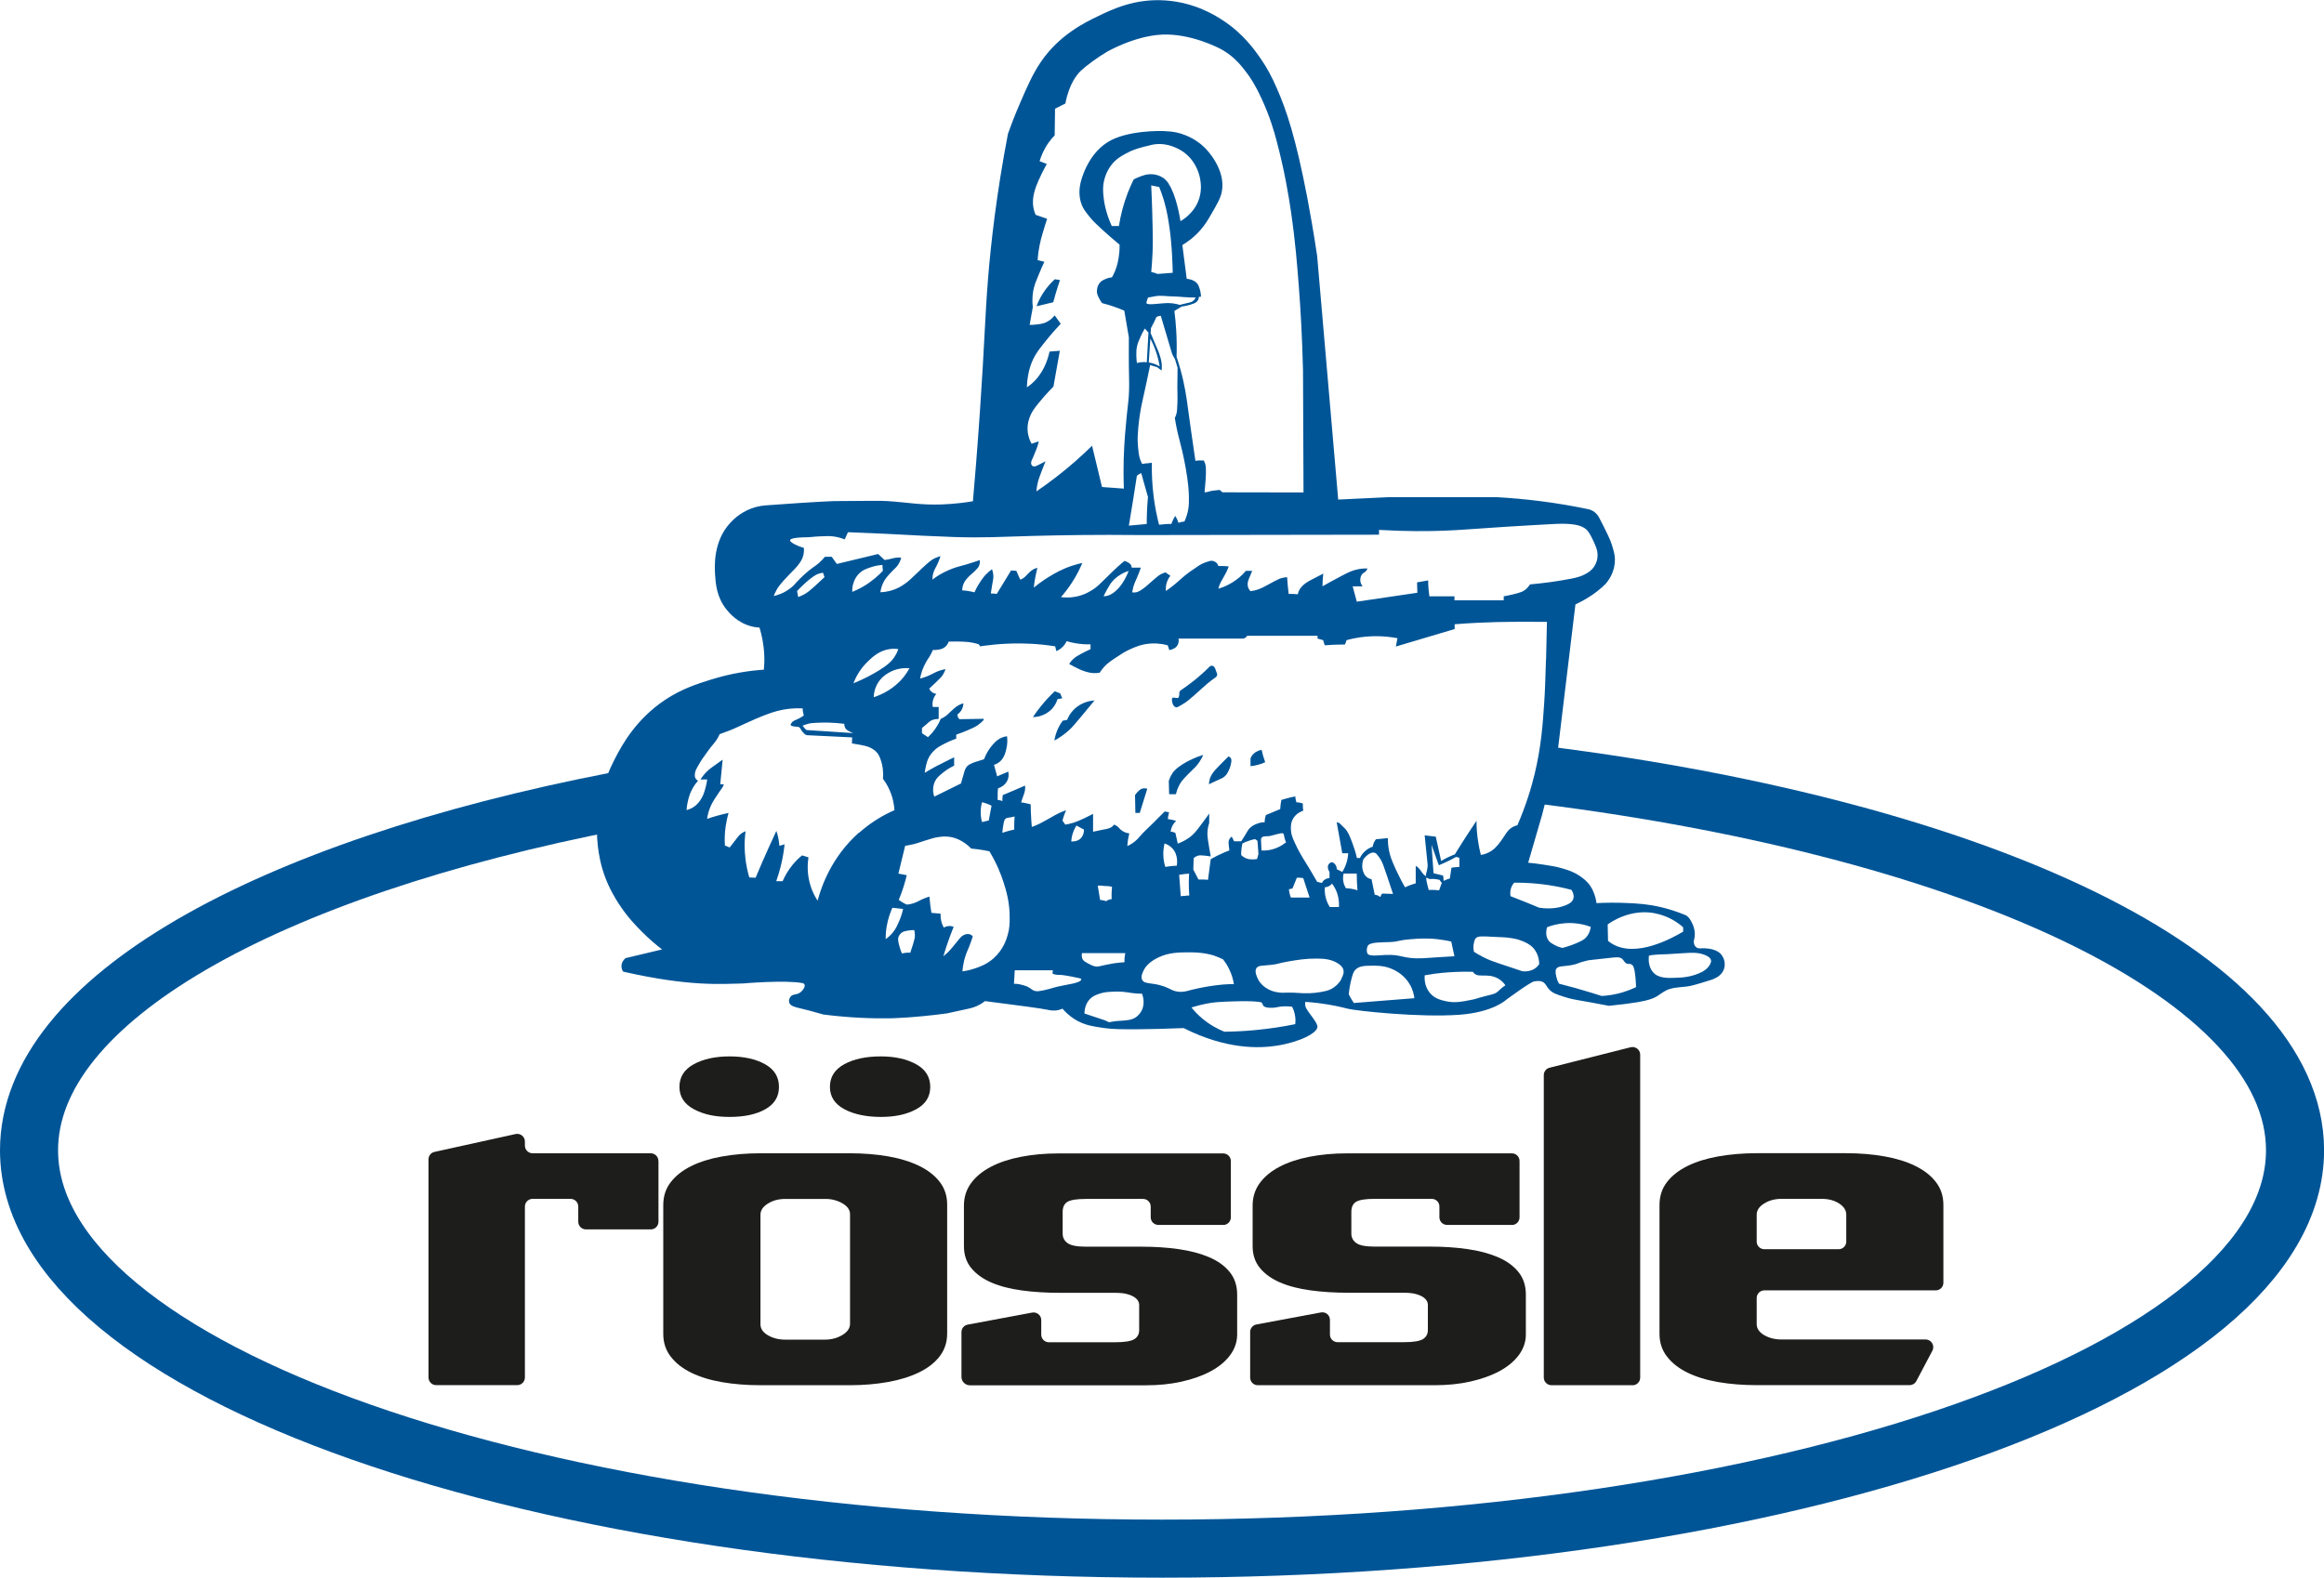 <?xml version="1.0" encoding="UTF-8"?><svg xmlns="http://www.w3.org/2000/svg" viewBox="0 0 320.15 217.41"><defs><style>.d{fill:#005597;}.d,.e{fill-rule:evenodd;}.e{fill:none;stroke:#005597;stroke-width:8px;}.f{fill:#1d1d1b;}</style></defs><g id="a"/><g id="b"><g id="c"><g><g><path class="f" d="M90.71,159.98v8.37c0,.58-.47,1.06-1.06,1.06h-8.93c-.58,0-1.06-.47-1.06-1.06v-2.09c0-.58-.47-1.06-1.06-1.06h-5.23c-.58,0-1.06,.47-1.06,1.06v23.55c0,.58-.47,1.06-1.06,1.06h-11.16c-.58,0-1.06-.47-1.06-1.06v-30.05c0-.5,.34-.93,.83-1.03l11.16-2.46c.66-.15,1.29,.36,1.29,1.03v.56c0,.58,.47,1.06,1.06,1.06h16.27c.58,0,1.06,.47,1.06,1.06Z"/><path class="f" d="M104.75,190.88c-1.89,0-3.64-.14-5.28-.42-1.63-.28-3.05-.72-4.24-1.3-1.2-.59-2.14-1.32-2.83-2.22-.69-.89-1.03-1.93-1.03-3.13v-17.75c0-1.22,.34-2.27,1.03-3.16,.69-.89,1.63-1.63,2.83-2.22,1.2-.59,2.61-1.03,4.24-1.32,1.63-.29,3.39-.44,5.28-.44h12.35c1.85,0,3.59,.14,5.22,.42,1.63,.28,3.06,.72,4.27,1.3,1.21,.59,2.17,1.32,2.86,2.22,.69,.89,1.03,1.93,1.03,3.13v17.75c0,1.22-.35,2.27-1.03,3.16-.69,.89-1.64,1.63-2.86,2.22-1.22,.59-2.64,1.03-4.27,1.32-1.63,.29-3.37,.44-5.22,.44h-12.35Zm-11.15-41.11c0-1.37,.66-2.41,1.99-3.13,1.32-.72,2.96-1.07,4.92-1.07s3.58,.36,4.87,1.07c1.29,.72,1.93,1.76,1.93,3.13s-.63,2.37-1.88,3.08c-1.25,.71-2.89,1.06-4.92,1.06s-3.6-.35-4.92-1.06c-1.32-.71-1.99-1.73-1.99-3.08Zm14.58,15.44c-.91,0-1.71,.21-2.39,.64-.69,.42-1.03,.94-1.03,1.55v15.08c0,.61,.34,1.11,1.03,1.52,.69,.4,1.49,.6,2.39,.6h5.44c.91,0,1.71-.21,2.42-.64,.71-.42,1.06-.94,1.06-1.55v-15.08c0-.61-.35-1.11-1.06-1.52-.71-.4-1.48-.6-2.31-.6h-5.55Zm6.15-15.44c0-1.37,.66-2.41,1.99-3.13,1.32-.72,3-1.07,5.03-1.07,1.92,0,3.54,.36,4.84,1.07,1.31,.72,1.96,1.76,1.96,3.13s-.64,2.37-1.93,3.08c-1.29,.71-2.91,1.06-4.87,1.06s-3.71-.35-5.03-1.06c-1.32-.71-1.99-1.73-1.99-3.08Z"/><path class="f" d="M168.51,168.79h-8.94c-.58,0-1.05-.47-1.05-1.05v-1.48c0-.58-.47-1.05-1.05-1.05h-7.87c-1.23,0-2.08,.13-2.53,.39-.45,.26-.68,.73-.68,1.4v3c0,.54,.23,.98,.68,1.3,.45,.33,1.3,.49,2.53,.49h7.67c1.81,0,3.52,.11,5.11,.34,1.6,.23,2.99,.6,4.19,1.11,1.2,.51,2.14,1.19,2.83,2.04,.69,.85,1.03,1.89,1.03,3.13v5.47c0,1.04-.33,2-.98,2.87-.65,.87-1.55,1.61-2.69,2.22-1.14,.61-2.48,1.08-4,1.42-1.52,.34-3.16,.5-4.9,.5h-24.25c-.64,0-1.16-.52-1.16-1.16v-6.17c0-.51,.36-.94,.86-1.03l8.88-1.66c.65-.12,1.25,.38,1.25,1.03v2.01c0,.58,.47,1.05,1.05,1.05h9.12c1.34,0,2.23-.15,2.67-.44,.44-.29,.65-.7,.65-1.22v-3.55c0-.15-.05-.32-.16-.51-.11-.18-.29-.36-.54-.52-.25-.16-.59-.3-1.01-.41-.42-.11-.95-.16-1.6-.16h-7.56c-1.92,0-3.69-.11-5.3-.33-1.61-.22-3.01-.58-4.19-1.09-1.18-.51-2.1-1.17-2.77-1.99-.67-.81-1.01-1.82-1.01-3.01v-5.6c0-1.17,.33-2.2,.98-3.09,.65-.89,1.56-1.64,2.72-2.25,1.16-.61,2.54-1.07,4.13-1.38,1.6-.31,3.32-.47,5.17-.47h22.72c.58,0,1.05,.47,1.05,1.05v7.76c0,.58-.47,1.05-1.05,1.05Z"/><path class="f" d="M208.29,168.79h-8.95c-.58,0-1.05-.47-1.05-1.05v-1.49c0-.58-.47-1.05-1.05-1.05h-7.87c-1.23,0-2.08,.13-2.53,.39-.45,.26-.68,.73-.68,1.4v3c0,.54,.23,.98,.68,1.3,.45,.33,1.3,.49,2.53,.49h7.67c1.81,0,3.52,.11,5.11,.34,1.6,.23,2.99,.6,4.19,1.11,1.2,.51,2.14,1.19,2.83,2.04,.69,.85,1.03,1.89,1.03,3.13v5.47c0,1.04-.33,2-.98,2.87-.65,.87-1.55,1.61-2.69,2.22-1.14,.61-2.48,1.08-4,1.42-1.52,.34-3.15,.5-4.9,.5h-24.36c-.58,0-1.05-.47-1.05-1.05v-6.29c0-.5,.36-.94,.86-1.03l8.89-1.66c.65-.12,1.24,.37,1.24,1.03v2.02c0,.58,.47,1.05,1.05,1.05h9.12c1.34,0,2.23-.15,2.67-.44,.44-.29,.65-.7,.65-1.22v-3.55c0-.15-.05-.32-.16-.51-.11-.18-.29-.36-.54-.52-.25-.16-.59-.3-1.01-.41-.42-.11-.95-.16-1.6-.16h-7.56c-1.92,0-3.69-.11-5.3-.33-1.61-.22-3.01-.58-4.19-1.09-1.18-.51-2.1-1.17-2.77-1.99-.67-.81-1.01-1.82-1.01-3.01v-5.6c0-1.17,.33-2.2,.98-3.09,.65-.89,1.56-1.64,2.72-2.25,1.16-.61,2.54-1.07,4.13-1.38,1.6-.31,3.32-.47,5.17-.47h22.72c.58,0,1.05,.47,1.05,1.05v7.77c0,.58-.47,1.05-1.05,1.05Z"/><path class="f" d="M224.89,190.88h-11.16c-.58,0-1.06-.47-1.06-1.06v-41.67c0-.48,.33-.91,.8-1.02l11.16-2.82c.67-.17,1.32,.34,1.32,1.02v44.5c0,.58-.47,1.06-1.06,1.06Z"/><path class="f" d="M243.05,177.81c-.58,0-1.05,.47-1.05,1.05v3.6c0,.61,.34,1.11,1.03,1.52,.69,.4,1.49,.6,2.39,.6h19.85c.79,0,1.3,.84,.93,1.55l-2.21,4.18c-.18,.35-.54,.56-.93,.56h-21.07c-1.89,0-3.65-.14-5.28-.42-1.63-.28-3.05-.72-4.24-1.3-1.2-.59-2.14-1.32-2.83-2.22-.69-.89-1.03-1.93-1.03-3.13v-17.75c0-1.22,.34-2.27,1.03-3.16,.69-.89,1.63-1.63,2.83-2.22,1.2-.59,2.61-1.03,4.24-1.32,1.63-.29,3.39-.44,5.28-.44h12.35c1.89,0,3.65,.15,5.28,.44,1.63,.29,3.05,.73,4.24,1.32,1.2,.59,2.14,1.32,2.83,2.22,.69,.89,1.03,1.94,1.03,3.16v10.71c0,.58-.47,1.05-1.05,1.05h-23.62Zm11.29-10.42c0-.61-.33-1.12-.98-1.55-.65-.42-1.45-.64-2.39-.64h-5.55c-.91,0-1.71,.21-2.39,.64-.69,.42-1.03,.94-1.03,1.55v3.7c0,.58,.47,1.05,1.05,1.05h10.24c.58,0,1.05-.47,1.05-1.05v-3.7Z"/></g><path class="e" d="M212.54,106.8c60.39,7.58,103.62,27.87,103.62,51.71,0,30.32-69.88,54.89-156.08,54.89S4,188.83,4,158.51c0-20.74,32.71-38.79,80.97-48.13"/><g><path class="d" d="M237.56,132.49c-.08-.46-.3-.76-.44-.95-.26-.35-1.06-.97-2.97-.86-.58,.04-.94-.62-.78-1.18,.03-.1,.05-.21,.07-.32,.1-.62-.03-1.11-.1-1.36-.11-.4-.26-.67-.38-.89-.19-.35-.34-.51-.44-.6-.11-.1-.21-.17-.28-.21-2.45-1.02-4.46-1.38-5.83-1.53-.74-.08-1.5-.12-1.94-.14-1.88-.1-3.44-.06-4.54,0-.02-.15-.05-.36-.11-.6-.07-.29-.25-1.01-.71-1.72-.47-.72-1.04-1.12-1.47-1.41-.86-.59-1.63-.83-2.46-1.07-.79-.23-1.38-.33-2.51-.5-.89-.14-1.63-.22-2.15-.27,.64-2.19,1.28-4.38,1.91-6.57,.69-2.71,1.38-5.43,2.08-8.14,.84-6.96,1.68-13.92,2.52-20.88,1.82-.86,2.99-1.76,3.68-2.38,.32-.28,.57-.54,.82-.89,.23-.32,.95-1.41,.94-2.91,0-.66-.16-1.15-.36-1.83-.2-.67-.42-1.15-.61-1.55-.29-.61-.69-1.43-1.22-2.43-.31-.58-.86-1.01-1.51-1.14-2.05-.43-4.26-.81-6.62-1.11-2.09-.26-4.08-.44-5.95-.54h-14.95c-2.3,.11-4.6,.22-6.9,.33-.97-11.19-1.93-22.38-2.9-33.57-.49-3.29-.98-6.03-1.36-8.04-1.6-8.34-2.9-12.13-4.2-15.08-.68-1.55-1.32-2.78-2.22-4.07-.85-1.23-2.39-3.41-5.14-5.23-1-.66-3.87-2.51-7.99-2.79-4.2-.29-7.3,1.21-9.36,2.21-1.7,.82-5.28,2.55-7.81,6.29-1.11,1.63-1.92,3.49-2.93,5.84-.71,1.64-1.23,3.03-1.58,4.02-1.6,8.32-2.35,15.14-2.74,19.88-.44,5.45-.47,8.82-1.13,18.47-.36,5.22-.71,9.49-.96,12.3-.95,.16-2.44,.37-4.29,.44-2.95,.1-4.48-.26-7.44-.46-.83-.06-3-.04-7.32,0,0,0-1.77,.02-9.37,.58-.4,.03-1.15,.09-2.06,.42-1.66,.61-2.67,1.69-2.98,2.03-2.37,2.59-2.12,6.12-2.06,7.13,.08,1.22,.21,3.06,1.55,4.75,.35,.44,1.51,1.87,3.5,2.36,.43,.11,.81,.14,1.07,.16,.3,.99,.58,2.25,.65,3.72,.04,.76,.01,1.46-.05,2.08-1.81,.12-4.37,.45-7.3,1.37-1.85,.58-3.99,1.25-6.31,2.79-4.05,2.7-5.97,6.3-6.83,7.96-.74,1.42-2.57,5.05-2.56,9.95,0,3.17,.78,5.5,.97,6.07,.69,1.99,1.57,3.38,2.02,4.08,1.19,1.85,2.39,3.07,3.24,3.92,1.04,1.04,2,1.84,2.75,2.41-1.68,.4-3.36,.8-5.04,1.2-.05,.04-.63,.52-.55,1.22,.04,.31,.14,.61,.28,.65,9.13,2.08,13.55,1.68,16.43,1.62,0,0,5.84-.51,8.23-.05,.05,0,.19,.06,.26,.18,.14,.26-.14,.75-.49,1.04-.57,.48-1.09,.21-1.44,.67-.16,.21-.25,.53-.17,.79,.15,.48,.85,.64,1.42,.77,.76,.18,1.86,.46,3.3,.88,3.69,.47,6.83,.56,9.23,.52,0,0,3.14-.05,7.8-.68q.09-.01,2.97-.65c.32-.07,.94-.21,1.64-.62,.26-.16,.47-.31,.61-.42,4.61,.59,7.85,1.02,8.65,1.2,.18,.04,.79,.2,1.52,.02,.23-.06,.4-.13,.5-.18,1.04,1.19,2.1,1.74,2.74,2,.79,.32,1.52,.44,2.45,.59,1.11,.18,1.98,.22,2.44,.23,3.11,.1,8.76-.13,9.07-.14,5.92,2.98,10.44,2.79,12.79,2.43,3.12-.48,5.69-1.75,5.64-2.65-.03-.58-1.2-1.85-1.54-2.5-.15-.29-.16-.51-.16-.64,0-.11,.02-.19,.03-.25,.42,.02,1.03,.07,1.77,.16,1.97,.24,3.41,.61,4.13,.79,1.06,.27,9.78,1.23,15.34,.82,4.69-.35,6.44-2.07,6.51-2.12,.2-.13,3.23-2.39,3.8-2.48,.63-.1,.9-.03,1.07,.04,.54,.23,.54,.64,1.05,1.15,.44,.44,.95,.61,1.98,.94,.9,.29,1.61,.41,1.86,.45,1.04,.18,2.41,.42,4.31,.79,6.68-.67,6.26-1.18,7.57-1.94,.2-.12,.35-.2,.53-.28,.07-.03,.38-.15,.93-.25,.13-.02,.24-.04,.62-.08,.9-.1,1.02-.09,1.35-.15,.24-.04,.49-.1,1-.24,.69-.18,.57-.18,1.91-.58,.21-.06,.43-.13,.71-.27,.2-.1,.43-.22,.67-.44,.13-.12,.4-.38,.56-.83,.04-.12,.17-.51,.08-1.02Zm-9.55-6.63c1.93,.37,3.24,1.37,3.86,1.92v.6c-1.5,.89-6.53,3.68-9.82,1.65-.18-.11-.36-.24-.53-.39-.02-.75-.04-1.5-.05-2.25,.51-.37,3.14-2.19,6.54-1.54Zm-15.04-34.94c-.09,2.96-.14,4.44-.25,6.03-.19,2.79-.4,5.93-1.31,9.7-.43,1.77-1.14,4.22-2.37,7.06-.2,.05-.48,.14-.78,.33-.53,.33-.73,.73-1.13,1.32-.5,.73-.96,1.4-1.63,1.86-.5,.35-1.04,.51-1.5,.59-.14-.55-.27-1.16-.37-1.81-.17-1.06-.23-2.04-.23-2.9-.4,.59-.79,1.19-1.19,1.8-.62,.95-1.22,1.9-1.79,2.83-.3,.11-.62,.24-.96,.41-.34,.16-.65,.33-.93,.5-.25-1.12-.49-2.24-.74-3.35l-1.53-.18,.41,4.05c0,.14,0,.29-.03,.45-.04,.3-.11,.53-.11,.53-.04,.13-.08,.24-.09,.43,0,.07,0,.12,0,.16-.07-.04-.17-.09-.27-.19-.11-.1-.18-.19-.24-.27-.26-.36-.38-.54-.52-.67-.08-.08-.2-.18-.38-.29v2.41c-.19,.05-.39,.12-.6,.19-.32,.11-.61,.23-.88,.36-.74-1.32-1.26-2.43-1.6-3.23-.27-.63-.46-1.14-.59-1.79-.15-.72-.17-1.33-.17-1.76-.55,.05-1.1,.11-1.64,.16-.09,.11-.21,.28-.31,.51-.08,.2-.12,.38-.13,.51-.23,.07-.56,.21-.89,.47-.5,.38-.76,.84-.88,1.09h-.41c-.2-.86-.44-1.56-.64-2.09-.39-1.04-.6-1.56-1.07-2.03,0,0-.01-.01-.72-.7l-.36-.11,.77,4.27h.82c-.02,.33-.07,.73-.2,1.19-.17,.59-.41,1.06-.62,1.39l-.76-.38c0-.11-.01-.33-.15-.55-.05-.09-.26-.42-.56-.4-.24,.02-.39,.25-.42,.3-.17,.28-.11,.69,.13,1.03v.83c-.2,.02-.35,.08-.45,.12-.12,.05-.34,.16-.5,.4-.05,.07-.08,.13-.09,.17-.22-.05-.44-.11-.66-.16-.79-1.38-1.44-2.44-1.9-3.17-.09-.14-.66-1.05-1.23-2.32-.3-.66-.46-1.1-.48-1.66-.02-.37-.05-.95,.29-1.55,.43-.75,1.16-1.02,1.4-1.1-.02-.13-.03-.27-.04-.42-.01-.2-.02-.39-.01-.56-.11-.05-.25-.1-.42-.13-.18-.03-.34-.04-.46-.04-.04-.11-.07-.23-.1-.36-.04-.17-.05-.33-.06-.46-.4,.08-.83,.17-1.28,.3-.22,.06-.43,.13-.64,.19-.04,.19-.07,.39-.1,.6-.03,.23-.05,.45-.06,.66-.66,.27-1.31,.55-1.97,.82-.05,.13-.09,.3-.13,.49-.03,.19-.04,.36-.04,.5-.26,0-.66,.04-1.12,.23-.22,.09-.6,.25-.95,.6-.22,.22-.26,.35-.69,1.06-.2,.32-.36,.58-.47,.74h-.98c-.11-.22-.22-.44-.33-.66-.26,.21-.35,.41-.39,.53-.07,.2-.05,.42,0,.84,.02,.23,.05,.42,.07,.54-.23,.08-.46,.18-.7,.28-.69,.29-1.31,.61-1.87,.93-.13,.95-.26,1.9-.38,2.85-.26-.03-.53-.05-.82-.05-.17,0-.33,0-.49,0-.24-.46-.47-.91-.71-1.37,.02-.53,.04-1.06,.05-1.59,.15-.12,.39-.28,.71-.35,.09-.02,.24-.04,.8,.02,.22,.02,.51,.06,.84,.11-.15-.8-.26-1.48-.34-1.99-.08-.52-.12-.76-.12-1.08,0-.65,.13-1.18,.25-1.53v-1.31c-.19,.27-.46,.66-.81,1.12-.53,.72-.85,1.15-1.11,1.44-.41,.47-1.13,1.11-2.41,1.59-.11-.49-.22-.99-.33-1.48-.09-.04-.21-.09-.35-.13-.12-.03-.22-.04-.31-.04,.04-.27,.11-.48,.17-.63,.09-.22,.19-.37,.22-.41,.13-.2,.27-.34,.38-.43-.16-.06-.35-.11-.55-.16-.22-.05-.42-.09-.6-.11,.01-.15,.03-.31,.07-.48,.03-.16,.06-.31,.1-.45l-.6-.11c-.69,.67-1.23,1.23-1.6,1.6-.61,.62-1.27,1.18-1.83,1.84-.15,.18-.44,.52-.92,.87-.31,.22-.6,.37-.8,.46,.02-.31,.05-.64,.11-1,.05-.27,.1-.52,.16-.75-.25-.03-.45-.09-.59-.15-.39-.16-.64-.4-.7-.46-.16-.16-.17-.22-.34-.35-.17-.13-.34-.21-.46-.25-.09,.11-.23,.27-.44,.39-.15,.09-.28,.13-.6,.21-.4,.09-.69,.14-.87,.17-.24,.04-.58,.11-.99,.21v-2.46c-.88,.47-1.55,.77-1.96,.94-.26,.11-.5,.2-.81,.3-.43,.13-.8,.2-1.06,.24l-.38-.55c.06-.26,.14-.53,.25-.83,.08-.22,.16-.41,.24-.6-.19,.07-.48,.17-.82,.32-.47,.21-.66,.34-1.61,.87-.88,.5-1.13,.62-1.32,.71-.4,.19-.74,.32-.97,.4-.06-.66-.1-1.35-.13-2.06-.01-.36-.03-.71-.03-1.06-.22-.06-.46-.12-.72-.17-.21-.04-.41-.08-.6-.1,.13-.37,.26-.74,.39-1.12,.05-.12,.1-.27,.13-.45,.06-.29,.05-.55,.03-.74-.56,.25-1.13,.5-1.71,.74-.45,.19-.91,.38-1.36,.57-.02,.13-.04,.27-.05,.42,0,.15-.01,.28,0,.4-.1-.04-.2-.07-.33-.1-.12-.03-.23-.05-.33-.06,0-.33,0-.67,.01-1.03,.01-.19,.02-.38,.04-.56,.16-.05,.41-.15,.66-.33,.13-.09,.41-.31,.6-.68,.29-.55,.2-1.1,.16-1.29-.32,.13-.65,.27-.98,.41-.19,.08-.37,.16-.55,.24-.15-.53-.29-1.06-.44-1.59,.15-.04,.36-.12,.59-.27,.8-.53,1.01-1.46,1.13-2.01,.08-.36,.17-.94,.08-1.66-.19,.03-.47,.08-.78,.22-.7,.31-1.1,.81-1.48,1.3-.27,.35-.63,.9-.91,1.65-.17,.05-.41,.13-.57,.18-.73,.22-.86,.27-1.07,.36-.31,.14-.49,.23-.68,.42-.23,.24-.31,.49-.41,.82-.18,.6-.33,1.13-.45,1.56-1.22,.6-2.45,1.2-3.67,1.81-.06-.15-.12-.36-.15-.62-.02-.14-.08-.79,.24-1.48,.23-.48,.54-.74,1.09-1.19,.35-.28,.86-.65,1.55-.98v-1.15c-.33,.16-.75,.37-1.23,.61-1.13,.56-1.45,.74-1.61,.83-.33,.18-.74,.41-1.21,.7,.03-.25,.08-.6,.18-1.01,.1-.39,.18-.73,.4-1.13,.07-.13,.36-.65,.94-1.14,.11-.09,.35-.29,1.04-.65,.42-.22,1.02-.51,1.78-.78v-.55c.61-.21,1.12-.41,1.51-.58,.96-.4,1.27-.59,1.48-.74,.36-.26,.62-.51,.79-.7v-.16l-3.34,.05c-.06-.06-.17-.18-.23-.36-.04-.12-.05-.23-.04-.3,.12-.08,.26-.2,.39-.36,.37-.45,.42-.95,.43-1.17-.18,.05-.46,.14-.77,.33-.34,.2-.58,.43-1.04,.86-.35,.33-.43,.43-.68,.61-.25,.17-.48,.28-.64,.35-.12,.3-.28,.63-.49,.97-.41,.68-.88,1.19-1.27,1.55l-.82-.55v-.71c.12-.1,.3-.25,.52-.44,.35-.3,.43-.38,.52-.45,.23-.18,.61-.36,1.26-.37v-1.64h-.82c-.03-.19-.07-.52,.03-.91,.11-.45,.34-.75,.47-.9-.11-.01-.35-.05-.59-.23-.24-.17-.35-.39-.39-.49,.21-.2,.54-.5,.94-.89,.58-.55,.79-.76,1-1.12,.16-.27,.25-.52,.3-.68-.19,.04-.48,.1-.81,.21-.48,.16-.79,.34-1.05,.47-.36,.19-.91,.43-1.64,.63,.05-.31,.14-.71,.3-1.16,.29-.78,.7-1.42,.73-1.47,.15-.22,.38-.55,.62-1.07,.05-.1,.08-.19,.11-.25,.17,.01,.41,.02,.7-.03,.28-.05,.61-.1,.93-.34,.33-.25,.49-.59,.55-.78,.84-.03,1.53-.01,2.04,.01,.56,.03,.92,.07,1.3,.15,.34,.07,.63,.15,.82,.22l.16,.27,.82-.11c.79-.1,1.73-.2,2.82-.25,1.49-.07,2.69-.03,3.41,.01,.97,.05,2.08,.16,3.3,.35,.05,.22,.11,.44,.16,.66,.17-.07,.37-.17,.58-.33,.47-.35,.72-.78,.84-1.04,.36,.11,.75,.21,1.19,.28,.79,.14,1.5,.17,2.1,.16v.66c-.55,.25-1,.48-1.33,.66-.54,.29-.72,.42-.87,.54-.36,.3-.6,.61-.75,.83,.17,.1,.41,.24,.71,.39,.53,.27,.9,.46,1.42,.63,.42,.13,.93,.29,1.6,.25,.2-.01,.37-.04,.49-.06,.1-.17,.26-.4,.48-.66,.36-.43,.77-.78,1.65-1.36,.9-.59,1.35-.89,2.02-1.19,.65-.29,1.46-.66,2.58-.78,.57-.06,1.5-.09,2.63,.22,.07,.22,.15,.44,.22,.66,.07-.01,.18-.03,.31-.08,.2-.07,.52-.18,.75-.48,.02-.03,.14-.2,.2-.45,.06-.25,.03-.47,0-.58h8.98c.07-.02,.18-.07,.28-.15,.1-.08,.17-.17,.21-.23h9.69v.38l.77,.22,.22,.71c.42-.03,.85-.06,1.29-.08,.52-.02,1.02-.03,1.5-.03l.22-.6c.32-.09,.65-.17,1-.24,2.26-.46,4.33-.34,6.01-.03-.07,.38-.15,.77-.22,1.15,2.7-.8,5.4-1.61,8.1-2.41v-.66c2.37-.19,4.32-.26,5.75-.3,1.54-.04,3.1-.04,4.26-.04,1.11,0,2.03,0,2.7,.01-.02,1.26-.06,3.07-.12,5.25Zm-15.49,29.39c0-.05-.14-2.07-.15-2.13,0-.04-.12-1.72-.12-1.75l1,2.8c.46-.19,.94-.4,1.44-.65,.33-.17,.65-.33,.94-.5,.15,.04,.3,.08,.45,.12v1.26c-.18,0-.37,.02-.57,.04-.19,.02-.36,.04-.52,.07l-.22,1.48c-.13,.04-.27,.08-.42,.14-.16,.06-.31,.12-.44,.19,0-.14-.01-.28-.03-.44-.01-.1-.02-.2-.04-.29-.44-.11-.88-.22-1.32-.32Zm1.15,1.34c-.04,.1-.08,.19-.12,.3-.1,.25-.18,.5-.26,.74-.17-.02-.35-.04-.54-.05-.32-.02-.62-.02-.89,0-.37-1.34-.39-1.68-.31-1.71,.04-.01,.09,.06,.24,.13,.21,.09,.39,.07,.48,.06,.2-.02,.53,0,1.08,.12,.04,.07,.09,.15,.15,.23,.06,.07,.11,.14,.16,.19Zm-6.73,1.53c-.49-.02-.99-.04-1.48-.05-.04,.04-.1,.1-.14,.18-.08,.14-.07,.23-.13,.26-.07,.03-.15-.06-.28-.14-.1-.06-.26-.12-.49-.14-.15-.71-.29-1.42-.44-2.14-.14-.02-.35-.08-.56-.22-.47-.32-.6-.83-.66-1.08-.16-.66,.02-1.22,.11-1.46,.5-.64,1.11-1.03,1.55-.88,.21,.07,.35,.26,.57,.56,.36,.49,.53,.94,.57,1.04,.22,.62,.74,2.08,1.38,4.07Zm-7.45,1.81h-1.26c-.11-.18-.22-.38-.32-.6-.36-.82-.4-1.59-.37-2.12,.12,0,.33-.04,.55-.15,.23-.11,.37-.26,.45-.36,.15,.2,.31,.44,.45,.72,.5,.99,.53,1.94,.5,2.51Zm-4.05-1.31h-2.57c-.07-.17-.13-.36-.18-.58-.05-.21-.08-.4-.09-.56l.49-.11,.6-1.48c.11,0,.24,0,.37,0,.19,0,.35,.03,.51,.05,.08,.26,.18,.56,.27,.82,.2,.62,.41,1.24,.61,1.86Zm-3.23-7.61c-.55,.43-1.5,1.03-2.76,1.12-.22,.02-.43,.01-.63,0l-.07-1.52c.01-.07,.04-.17,.11-.26,.19-.22,.5-.14,1-.19,.08,0,.03,0,.89-.22,.79-.2,.95-.23,1.07-.13,.11,.09,.07,.2,.18,.62,.07,.25,.14,.45,.2,.58Zm-3.81,1.61c-.06,.23-.12,.46-.19,.69-.12,.02-.29,.05-.5,.05-.24,0-.54,.02-.89-.1-.36-.12-.63-.33-.8-.5,0-.26,0-.56,.05-.88,.03-.26,.07-.49,.12-.71,.13-.07,.28-.14,.43-.2,.48-.2,.92-.33,1.32-.4,.11,.08,.22,.16,.33,.24,.04,.6,.09,1.2,.13,1.81Zm-9.53,5.73c-.14-.01-.25,0-.32,0-.16,.02-.19,.04-.35,.05-.12,0-.15,0-.26,0-.1,.01-.18,.03-.24,.05-.07-.99-.15-1.97-.22-2.96,.22-.04,.46-.08,.71-.11,.23-.03,.45-.04,.66-.05-.02,.38-.04,.78-.04,1.2,0,.64,.02,1.25,.06,1.81Zm-1.72-4.11c-.26,0-.54,.02-.83,.05-.27,.03-.52,.07-.75,.11-.12-.39-.25-.92-.27-1.57-.03-.68,.07-1.25,.16-1.66,.27,.08,.7,.26,1.07,.66,.88,.94,.65,2.24,.62,2.41Zm-8.92,2.9c-.02,.23-.04,.47-.05,.72-.01,.34-.02,.67,0,.98-.13,.01-.31,.04-.51,.13-.1,.05-.19,.1-.26,.15-.08-.03-.16-.05-.25-.08-.21-.05-.41-.08-.57-.09l-.33-1.97c.25-.02,.44,0,.57,.01,.12,.01,.22,.03,.41,.04,.14,.01,.23,.01,.3,.01,.16,0,.39,.03,.68,.1Zm-13.42-9.69c-.02,.22-.03,.45-.04,.68-.02,.39-.02,.77-.01,1.13-.26,.05-.54,.11-.83,.19-.29,.08-.56,.16-.81,.25,.03-.4,.09-.91,.2-1.44,.04-.17,.09-.4,.29-.54,.11-.08,.22-.08,.38-.11,.2-.03,.48-.07,.82-.16Zm-3.18-1.48l-.38,2.03c-.31,.07-.62,.15-.93,.22-.1-.35-.19-.84-.18-1.44,0-.53,.09-.97,.18-1.3,.17,.04,.36,.1,.55,.16,.29,.1,.54,.22,.77,.33Zm15.44-28.86c.1-.22,.25-.54,.46-.91,.32-.56,.49-.87,.81-1.22,.09-.1,.48-.53,1.14-.91,.4-.23,.76-.37,1.04-.46-.34,.9-.75,1.56-1.06,1.97-.15,.2-.53,.7-1.1,1.09-.25,.17-.46,.28-.71,.35-.23,.07-.44,.08-.58,.09Zm-6.74-38.71c-.56,.69-1.13,.95-1.43,1.05-.27,.09-.55,.14-.77,.17-.51,.08-.95,.09-1.25,.09,.15-.82,.29-1.64,.44-2.46-.14-1.18,0-2.08,.15-2.66,.12-.47,.28-.88,.61-1.68,.33-.81,.62-1.46,.83-1.9-.31-.07-.62-.15-.93-.22,.06-.86,.17-1.57,.28-2.09,.12-.61,.25-1.06,.45-1.75,.22-.77,.43-1.4,.58-1.86l-1.59-.55c-.27-.63-.34-1.18-.36-1.53-.04-.77,.12-1.36,.27-1.9,.07-.24,.18-.58,.51-1.33,.25-.57,.62-1.35,1.12-2.25l-.99-.38c.22-.72,.59-1.64,1.26-2.58,.27-.38,.55-.7,.82-.98l.05-3.67c.47-.24,.95-.47,1.42-.71,.55-2.86,1.7-4.1,2.15-4.53,.3-.29,.95-.82,1.63-1.31,.7-.51,1.31-.9,1.75-1.16,0-.05,3.93-2.32,7.78-2.5s7.7,1.73,8.43,2.17c1.63,.97,2.56,2.19,3.27,3.13,.41,.54,1.1,1.53,1.99,3.45,1.18,2.52,1.77,4.64,2.09,5.84,1.12,4.2,1.69,7.73,1.99,9.79,.61,4.17,.85,7.3,1.09,10.44,.23,2.97,.46,6.87,.57,11.48l.07,16.79c-3.72,0-7.45-.01-11.17-.02l-.38-.33c-.9,.08-1.26,.15-1.42,.21-.04,.01-.22,.08-.48,.11-.08,0-.14,.01-.18,.01,.05-.72,.1-1.3,.14-1.68,0,0,.07-.77,.04-1.63,0-.14-.02-.42-.14-.75-.05-.14-.11-.26-.15-.33-.22-.01-.46,0-.72,0-.15,.01-.29,.03-.43,.05-.45-3.05-.78-5.39-1.05-7.39-.17-1.24-.39-2.95-1.01-5.19-.2-.73-.4-1.33-.54-1.75,.04-1.14,.03-2.38-.05-3.7-.06-.92-.14-1.8-.25-2.62,.34-.2,.67-.41,1.01-.61,.4-.05,1.04-.17,1.64-.41,.2-.08,.41-.18,.56-.4,.13-.19,.16-.4,.17-.52l.29-.03c-.02-.52-.13-.92-.22-1.18-.1-.29-.16-.46-.32-.65-.29-.34-.67-.46-.86-.52-.23-.07-.43-.1-.57-.11-.2-1.55-.4-3.1-.6-4.65,.7-.42,1.63-1.08,2.51-2.09,.64-.74,1.03-1.4,1.45-2.13,.85-1.47,1.28-2.21,1.46-3.06,.66-3.12-2.14-5.96-2.34-6.14-1.44-1.42-3.1-1.91-3.82-2.08-.68-.16-1.27-.17-1.89-.21-.21-.01-4.95-.15-7.63,1.51-2.88,1.78-3.71,5.38-3.77,5.65-.09,.42-.36,1.68,.18,3.04,.23,.56,.5,.9,1.04,1.58,.44,.56,.86,.97,1.68,1.72,.62,.57,1.46,1.31,2.48,2.16,.01,.67-.04,1.23-.11,1.67-.07,.43-.17,1.11-.5,1.93-.15,.37-.31,.67-.43,.89-.25,.03-.63,.1-1.04,.3-.21,.1-.39,.19-.57,.38-.53,.54-.47,1.3-.47,1.36,.03,.32,.15,.55,.3,.86,.14,.29,.3,.51,.41,.66,.52,.13,1.07,.29,1.64,.49,.51,.18,.98,.36,1.42,.55,.21,1.23,.42,2.45,.63,3.68-.02,1.68,0,3.04,0,3.96,.02,1.72,.06,2.24,.03,3.31-.04,1.3-.14,1.74-.33,3.61-.12,1.23-.34,3.44-.41,5.87-.03,.96-.04,2.37,.02,4.09-1-.07-2.01-.15-3.01-.22-.46-1.9-.91-3.8-1.37-5.69-1.42,1.4-3.05,2.86-4.93,4.31-.93,.72-1.85,1.38-2.74,1.99,.05-.62,.16-1.12,.26-1.49,.06-.2,.13-.42,.46-1.29,.21-.55,.39-1.02,.54-1.38-.41,.23-.77,.41-1.06,.55-.29,.14-.5,.23-.69,.13-.15-.08-.2-.23-.21-.26-.09-.25,.04-.51,.11-.66,0,0,.24-.49,.65-1.57,.08-.2,.18-.52,.27-.93-.33,.11-.66,.22-.99,.33-.21-.37-.51-1.03-.55-1.89-.05-.96,.24-1.66,.4-2.03,.2-.48,.45-.85,1.02-1.57,.5-.62,1.21-1.45,2.14-2.39,.29-1.64,.58-3.29,.88-4.93-.47,.04-.95,.07-1.42,.11-.26,1.21-.88,3.07-2.49,4.45-.21,.18-.42,.34-.63,.48,.07-2.37,.78-3.85,1.3-4.66,.32-.51,.75-1.05,1.24-1.66,.84-1.05,1.59-1.88,2.12-2.44-.27-.38-.55-.77-.82-1.15Zm12.92,20.37c-.13,0-.27,.01-.42,.03-.16,.02-.32,.05-.45,.08-.05-.1-.13-.25-.2-.43-.16-.41-.23-.76-.27-1.03-.18-1.27-.15-2.21-.15-2.21,.07-1.84,.35-3.44,.43-3.87,.2-1.11,.29-1.33,.79-3.69,.21-1.01,.38-1.84,.5-2.4l.97,.29c.2,.15,.4,.31,.61,.46,.02-.15,.03-.37,.03-.63,0-.3-.05-.8-.34-1.65-.13-.38-.21-.55-.52-1.27-.17-.39-.4-.94-.68-1.61,.02-.23,.03-.45,.04-.68,.16-.29,.32-.6,.48-.93,.1-.2,.19-.41,.27-.6,.06-.03,.12-.07,.21-.1,.16-.06,.3-.07,.4-.07,.78,2.64,1.36,4.57,1.47,4.95,.02,.08,.09,.34,.26,.64,.07,.14,.15,.24,.2,.31l.38,1.25c-.04,2.05-.04,3.42-.01,4.17,.01,.31-.01,.74-.06,1.6,0,.11-.02,.34-.1,.63-.06,.23-.15,.41-.21,.52,.03,.17,.07,.44,.13,.76,.2,1.1,.41,1.89,.52,2.31,.2,.76,.54,2.1,.84,3.78,.19,1.05,.29,1.85,.36,2.52,.07,.75,.09,1.18,.09,1.47,0,.64,.02,1.16-.1,1.81-.07,.41-.22,.98-.52,1.63-.14,0-.3,.03-.47,.07-.13,.03-.24,.06-.35,.1-.04-.14-.1-.29-.17-.46-.09-.18-.18-.34-.26-.48-.1,.14-.2,.3-.29,.49-.11,.22-.19,.43-.25,.61-.24,0-.51,0-.78,.02-.33,.02-.63,.05-.92,.09-.28-1.09-.54-2.33-.72-3.68-.24-1.8-.3-3.44-.27-4.86l-.44,.05Zm-.27-22.07c-.03-.07,.02-.2,.1-.46,.04-.13,.09-.23,.12-.31,.07,0,.17-.02,.29-.04,.41-.07,.54-.11,.75-.14,.41-.07,.74-.05,1.2-.03,.23,.01,.19,.02,.51,.04,.45,.03,.7,.03,1.01,.04,.48,.01,.61,.04,1.17,.08,.38,.03,.94,.05,1.63,.06-.06,.12-.17,.31-.37,.47-.23,.18-.43,.21-1.13,.37-.18,.04-.42,.1-.7,.17-.27-.08-.58-.15-.92-.2,0,0-.22-.03-.44-.04-1.13-.06-3.08,.37-3.23,0Zm.52,4.88c.29,.55,.59,1.21,.84,1.99,.22,.68,.36,1.31,.46,1.86-.25-.15-.58-.31-.97-.42-.19-.06-.37-.09-.54-.12,.07-1.1,.15-2.21,.22-3.31Zm-.25-.83c-.08,1.37-.15,2.74-.23,4.11-.22-.03-.49-.04-.81,0-.21,.02-.39,.06-.55,.11-.03-.23-.07-.55-.08-.93,0-.36-.02-.74,.06-1.2,.09-.54,.26-.92,.53-1.52,.13-.3,.32-.68,.58-1.11,.16,.18,.33,.37,.49,.55Zm.52-16.58c-.03-.93-.07-2.19-.14-3.68,.37,.07,.73,.15,1.1,.22,.07,.18,.18,.46,.3,.79,.6,1.68,.83,3.01,.98,3.92,.51,3.02,.57,6.42,.58,7.11-.69,.05-1.39,.11-2.08,.16-.13-.06-.27-.11-.44-.16-.16-.05-.3-.08-.44-.11,.06-.59,.13-1.48,.18-2.57,.03-.72,.07-2.02-.04-5.68Zm2.27-3.92c-.32-.47-.62-.7-.77-.8-.86-.59-1.83-.51-2.03-.49-.37,.04-.67,.14-1.04,.27-.42,.15-.75,.31-.99,.44-.56,1.13-1.12,2.5-1.55,4.12-.21,.81-.37,1.58-.48,2.29h-.99c-.85-1.89-1.09-3.41-1.16-4.33-.06-.71-.03-1.17,.04-1.6,.24-1.43,.97-2.36,1.14-2.56,.63-.78,1.31-1.15,1.94-1.5,.94-.52,1.77-.74,2.53-.94,.85-.22,1.29-.34,1.86-.36,1.94-.07,3.41,1,3.61,1.15,1.81,1.36,2.18,3.32,2.25,3.86,.07,.46,.23,1.66-.34,2.98-.49,1.13-1.27,1.8-1.56,2.05-.32,.27-.62,.46-.84,.59-.08-.53-.59-3.62-1.64-5.16Zm-4.39,40.26c.08-.07,.17-.15,.29-.22,.11-.07,.22-.12,.31-.16,.13,.47,.3,1.06,.43,1.53,.16,.58,.33,1.18,.5,1.76-.06,.62-.1,1.27-.13,1.95-.03,.61-.04,1.2-.04,1.78-.82,.07-1.64,.15-2.46,.22,.21-1.25,.42-2.5,.62-3.77,.16-1.03,.32-2.06,.48-3.08Zm-49.62,15.69c.21-.37,.53-.84,1.74-2.09,.69-.71,1.04-1.02,1.46-1.64,.16-.24,.36-.56,.47-1,.11-.43,.1-.81,.07-1.05-.47-.07-2.22-.8-1.84-1.13,.31-.28,1.77-.31,2.1-.31,.72-.01,.91-.08,1.93-.13,.89-.04,1.34-.06,1.89,.01,.68,.09,1.21,.27,1.56,.41,.15-.33,.29-.66,.44-.99,2.45,.09,4.46,.18,5.86,.25,3.46,.18,5.31,.29,8.76,.41,4.11,.13,6.06-.02,11.15-.16,3.44-.09,8.42-.18,14.59-.11,19.94-.03,32.74-.05,32.77-.05h.03v-.66c3.76,.22,6.81,.19,8.91,.11,2.43-.09,3.81-.24,8.52-.54,2.88-.18,5.24-.31,6.77-.39,4.12-.19,4.51,.71,5.13,1.93,.18,.35,.39,.8,.59,1.33,.45,1.17,.09,2.54-.92,3.28l-.02,.02c-.89,.64-1.75,.83-2.46,.97-2.08,.41-4.08,.65-5.72,.8-.3,.47-.63,.73-.85,.87-.13,.09-.43,.26-1.64,.54-.47,.11-.86,.18-1.13,.23v.55h-6.79v-.55h-3.45c-.05-.36-.1-.75-.13-1.17-.03-.36-.04-.7-.04-1.02-.51,.09-1.02,.18-1.53,.27,.01,.48,.03,.95,.04,1.43l-8.34,1.23c-.19-.7-.38-1.41-.57-2.11h1.37c-.08-.1-.32-.42-.32-.87,0-.09,0-.6,.34-.9,.18-.16,.39-.2,.54-.46,.06-.09,.08-.18,.1-.24-.29,0-.7,0-1.18,.09-.86,.15-1.45,.45-2.25,.87-1.09,.57-2.01,1.08-2.76,1.5,0-.27,.01-.54,.03-.82,.02-.32,.05-.63,.08-.93-.57,.3-1.02,.54-1.33,.69-.67,.35-.83,.43-1.1,.63-.66,.49-.87,.92-.94,1.09-.08,.18-.12,.33-.14,.44-.17-.02-.35-.03-.54-.04-.25-.01-.5-.02-.72-.01-.05-.43-.1-.88-.14-1.34-.03-.33-.05-.65-.07-.96-.15,0-.38,.03-.64,.09-.27,.06-.52,.15-1.13,.47-.52,.27-.54,.31-1.08,.59-.48,.25-.72,.38-1.03,.49-.46,.17-.86,.24-1.16,.28-.08-.07-.19-.2-.27-.37-.19-.38-.12-.76-.08-.96,.03-.16,.06-.23,.31-.82,.12-.28,.21-.51,.27-.65h-.88c-.1,.12-.24,.29-.42,.47-.12,.12-.61,.61-1.39,1.1-.64,.4-1.17,.61-1.31,.67-.26,.1-.48,.17-.66,.22,.03-.12,.07-.29,.15-.5,.11-.29,.19-.42,.54-1.04,.35-.62,.44-.79,.52-.99,.1-.22,.17-.41,.21-.54-.2-.02-.42-.04-.64-.05-.28-.01-.54-.01-.78,0-.02-.09-.07-.23-.19-.37-.03-.03-.23-.28-.59-.34-.21-.04-.38,0-.47,.03-.86,.24-1.32,.54-1.32,.54-1.08,.72-1.63,1.08-2.48,1.82-.49,.43-.87,.8-1.6,1.34-.25,.18-.45,.33-.59,.42-.01-.17-.01-.4,.02-.66,.02-.12,.05-.34,.14-.6,.07-.2,.2-.51,.47-.84-.23-.16-.46-.31-.68-.47-.09,.03-.23,.07-.39,.14-.43,.18-.7,.41-1.06,.72-.46,.4-.73,.64-1.23,1.08-.08,.06-.39,.33-.83,.59-.2,.11-.37,.2-.6,.23-.2,.03-.37,0-.48-.01,.03-.17,.08-.43,.16-.74,.16-.56,.34-.87,.57-1.43,.12-.29,.29-.7,.47-1.23h-1.26c0-.1-.03-.28-.16-.45-.08-.11-.18-.17-.33-.26-.11-.07-.28-.15-.5-.22-.22,.18-.56,.46-.96,.82-.6,.54-.91,.88-1.41,1.36-.89,.87-1.33,1.31-1.74,1.6-.4,.28-1.28,.89-2.59,1.15-.86,.17-1.6,.12-2.06,.06,.48-.54,.99-1.19,1.49-1.96,.65-.99,1.12-1.94,1.46-2.75-.36,.08-.85,.2-1.43,.39-1.38,.46-2.35,1.03-3,1.42-.62,.37-1.4,.89-2.26,1.59,.05-.5,.13-1.03,.24-1.58,.08-.4,.16-.79,.25-1.15-.34,.09-.57,.22-.72,.32-.31,.21-.63,.56-.86,.8-.08,.09-.2,.21-.39,.33-.15,.1-.3,.15-.39,.18-.18-.4-.35-.81-.53-1.21l-.73-.05c-.66,1.08-1.31,2.15-1.97,3.23-.12-.02-.26-.04-.4-.05-.15-.01-.29-.01-.42-.01,.11-.75,.21-1.31,.29-1.76,.04-.19,.09-.48,.05-.85-.03-.31-.11-.56-.18-.73-.24,.17-.55,.42-.88,.77-.08,.09-.31,.33-.61,.77-.26,.38-.6,.92-.92,1.64-.28-.07-.59-.14-.93-.19-.27-.04-.53-.07-.76-.08,0-.17,.02-.42,.11-.71,.16-.5,.45-.82,.73-1.12,.31-.34,.36-.3,.94-.87,.34-.34,.48-.5,.56-.74,.11-.29,.1-.55,.07-.73-.48,.17-1.11,.38-1.85,.6-1.02,.3-1.22,.31-1.88,.56-.93,.35-1.55,.71-1.79,.85-.42,.25-.75,.49-.99,.68,0-.25,.02-.55,.11-.87,.15-.56,.38-.8,.68-1.5,.11-.26,.22-.55,.31-.86-.18,.05-.45,.13-.75,.27-.45,.21-.75,.47-1.14,.81-.52,.46-.84,.77-1.22,1.14-.78,.74-1.17,1.12-1.53,1.39-.35,.26-.8,.6-1.46,.88-.44,.19-1.18,.44-2.17,.48,.05-.36,.16-.9,.48-1.49,.26-.46,.56-.79,.89-1.15,.58-.64,.86-.76,1.16-1.29,.19-.33,.29-.63,.34-.84-.22-.02-.5-.02-.82,.02-.28,.04-.42,.11-.8,.19-.29,.06-.53,.1-.68,.11-.29-.27-.58-.55-.88-.82-1.9,.46-3.8,.91-5.69,1.37l-.71-.99h-.93c-.18,.22-.46,.54-.85,.88-.3,.26-.52,.4-.72,.54-.83,.58-1.43,1.17-1.91,1.64-.73,.72-.67,.8-1.18,1.2-.61,.48-1.13,.72-1.37,.82-.4,.17-.76,.27-1.03,.33,.08-.21,.22-.53,.43-.9Zm4.35,18.47c.28-.07,.61-.12,1.7-.15,.52-.01,.8-.02,1.22,0,.54,.01,1.24,.06,2.04,.16,.01,.47,.21,.7,.29,.77,.12,.12,.26,.2,.47,.3,.2,.1,.37,.17,.49,.21-.91-.06-1.82-.12-2.73-.18l-3.7-.24c-.08,0-.41-.4-.56-.6,.17-.08,.44-.18,.78-.26Zm-.58-17.82c-.33,.18-.61,.29-.8,.36-.05-.27-.11-.55-.16-.82,.22-.23,.52-.55,.91-.91,.5-.47,.84-.74,1.1-.93,.51-.38,.82-.53,1.19-.62,.16-.04,.29-.05,.38-.06,.07,.2,.13,.4,.2,.6-.44,.42-.83,.78-1.14,1.06-.9,.82-1.23,1.08-1.67,1.32Zm6.64-.35c0-.22,0-.53,.08-.89,.06-.26,.23-.99,.85-1.62,.5-.51,1.05-.69,1.68-.9,.64-.21,1.19-.28,1.55-.3,.02,.27,.04,.54,.06,.81-.28,.3-.63,.64-1.05,.99-.54,.45-.99,.76-1.15,.86-.49,.32-1.16,.71-2.02,1.05Zm2.27,9.47c.61-.57,1.49-1.37,2.84-1.58,.51-.08,.95-.05,1.24,0-.08,.23-.22,.57-.44,.93-.48,.79-1.11,1.31-2.22,2-.84,.52-2.02,1.17-3.53,1.78,.33-.85,.95-2.06,2.11-3.12Zm1.25,3.11c.47-.78,1.08-1.18,1.38-1.36,1.22-.77,2.47-.74,2.99-.7-.21,.38-.46,.77-.77,1.17-1.35,1.7-3.1,2.48-4.16,2.83,.01-.37,.08-1.14,.56-1.94Zm-2.6,20.6c-3.78,3.36-5.17,7.43-5.69,9.37-.32-.49-.67-1.13-.93-1.92-.57-1.69-.46-3.19-.33-4.05l-.88-.27c-.39,.32-.84,.74-1.27,1.26-.7,.84-1.13,1.66-1.41,2.3h-.88c.23-.63,.44-1.33,.63-2.09,.27-1.09,.43-2.11,.52-3l-.71,.22c-.03-.34-.08-.71-.16-1.12-.07-.35-.16-.66-.26-.94-.37,.79-.74,1.59-1.1,2.4-.62,1.37-1.2,2.72-1.76,4.05l-.87-.04c-.28-.95-.43-1.8-.52-2.5-.17-1.37-.12-2.42-.1-2.72,.03-.47,.07-.86,.11-1.15-.13,.05-.31,.13-.51,.26-.39,.26-.56,.53-1.02,1.13-.15,.2-.38,.49-.66,.85l-.66-.27c-.05-.75-.04-1.66,.11-2.68,.1-.68,.24-1.28,.39-1.81-.48,.1-.99,.23-1.51,.37-.51,.14-.99,.29-1.44,.45,.02-.18,.07-.48,.16-.82,.3-1.1,.86-1.92,1.1-2.26,.25-.36,.47-.75,.74-1.09,.03-.04,.13-.16,.21-.35,.05-.1,.07-.19,.09-.25h-.49l.33-3.39c-.21,.15-.52,.37-.9,.64-.54,.39-.81,.58-.98,.73-.32,.27-.75,.7-1.18,1.36h.93c-.03,.26-.09,.61-.2,1.03-.14,.53-.26,1-.57,1.54-.19,.32-.51,.85-1.14,1.25-.36,.23-.7,.34-.93,.4,.04-.6,.14-1.11,.24-1.49,.09-.33,.22-.82,.54-1.41,.27-.51,.57-.89,.8-1.15-.08-.04-.2-.11-.3-.25-.18-.24-.15-.52-.13-.71,.03-.36,.17-.61,.32-.89,.41-.74,.68-1.13,.68-1.13,.67-.95,1.07-1.52,1.57-2.1,.1-.12,.35-.41,.6-.86,.11-.19,.18-.36,.23-.47,.31-.11,.78-.28,1.35-.5,.88-.35,1.31-.58,2.34-1.04,1.1-.5,1.65-.74,2.34-1.01,.91-.34,1.64-.62,2.62-.81,.66-.13,1.61-.25,2.79-.2,0,.15,.02,.33,.05,.52,.03,.17,.07,.33,.11,.46-.36,.27-.69,.43-.93,.54-.3,.13-.61,.22-.78,.52-.06,.1-.14,.21-.1,.26,.15,.23,.59,.18,1.1,.27,.23,.05,.32,.44,.51,.63,.21,.22,.37,.48,.67,.5,2.06,.1,4.12,.2,6.19,.3-.01,.28-.02,.55-.03,.83,.26,.04,.65,.1,1.11,.19,.52,.1,.79,.16,1.03,.24,.25,.09,.76,.28,1.18,.7,.42,.41,.56,.87,.72,1.37,.15,.48,.33,1.3,.23,2.37,.26,.34,.53,.76,.77,1.25,.59,1.19,.77,2.3,.82,3.08-1.38,.6-3.14,1.57-4.88,3.12Zm3.68,14.68c0-.51,.03-1.11,.15-1.78,.18-1.04,.49-1.9,.78-2.55l1.48,.16c-.16,.73-.38,1.31-.56,1.72-.24,.55-.44,1.02-.86,1.53-.36,.44-.73,.74-1,.92Zm3.82,.56c-.11,.35-.25,.79-.42,1.3-.15-.01-.31-.01-.49,0-.25,.02-.48,.06-.66,.11-.24-.56-.37-1.04-.45-1.39-.1-.45-.1-.66-.04-.86,.13-.39,.43-.6,.52-.66,.19-.13,.36-.16,.7-.23,.23-.04,.56-.09,.96-.09,.05,.18,.1,.45,.09,.79,0,.31-.07,.54-.22,1.03Zm12.99-1.11c-.16,.55-.6,1.99-1.92,3.17-.95,.85-1.94,1.19-2.56,1.4-.69,.24-1.3,.35-1.75,.41,.02-.19,.04-.45,.09-.76,.06-.39,.18-.96,.42-1.63,.15-.43,.2-.46,.43-1.04,.23-.59,.39-1.08,.49-1.39-.07-.08-.19-.2-.38-.27-.37-.14-.73,.02-.87,.09-.3,.14-.45,.33-.75,.7-.87,1.07-1.04,1.27-1.2,1.44-.18,.19-.47,.48-.86,.78,.26-.88,.57-1.8,.91-2.74,.17-.45,.34-.89,.51-1.32-.13-.05-.37-.12-.68-.1-.32,.02-.56,.14-.68,.21-.12-.22-.26-.53-.35-.92-.09-.4-.1-.75-.09-1-.42-.04-.84-.07-1.26-.11-.05-.32-.1-.66-.15-1-.05-.43-.1-.85-.13-1.24-.13,.04-.34,.1-.58,.2-.77,.29-1.02,.53-1.61,.72-.21,.07-.52,.15-.93,.18-.21-.09-.44-.21-.68-.36-.15-.1-.29-.2-.42-.29,.38-.92,.73-1.92,1-3,.03-.13,.07-.27,.1-.4-.38-.07-.77-.15-1.15-.22l.93-3.83c.26-.04,.64-.1,1.1-.21,.63-.15,.87-.27,1.65-.51,.84-.26,1.26-.4,1.75-.47,.48-.07,1.05-.15,1.78-.02,.81,.15,1.37,.48,1.65,.65,.53,.32,.91,.68,1.16,.94,.29,.03,.6,.06,.91,.1,.57,.08,1.11,.17,1.61,.28,1,1.66,1.59,3.16,1.94,4.25,.35,1.1,.88,2.79,.85,4.99,0,.74-.02,1.43-.28,2.31Zm8.79,6.7c-1.24,.26-1.87,.36-2.27,.48-.25,.07-1.44,.44-2.24,.53-.1,.01-.27,.03-.48-.02-.33-.07-.48-.24-.76-.42-.33-.22-.62-.3-.95-.4-.28-.08-.69-.18-1.22-.18,.04-.62,.07-1.24,.11-1.86h5.26c0,.09-.08,.3-.05,.42,.02,.09,.15,.11,.17,.12,.42,.12,.77,.1,.85,.1,.26,0,.92,.07,2.7,.46,.37,.05,.51,.44-1.12,.78Zm-.03-19.62c.02-.29,.07-.67,.2-1.08,.15-.47,.34-.84,.51-1.11l1.04,.55c0,.12,0,.3-.05,.5-.01,.04-.1,.39-.34,.66-.47,.54-1.27,.49-1.36,.48Zm1.62,16.32c-.23-.35-.17-.76-.14-.93h5.97c-.04,.18-.08,.4-.1,.63-.02,.23-.02,.44-.01,.62-.66,.04-1.18,.12-1.55,.17-.43,.07-.92,.17-.96,.18-1.06,.21-1.08,.28-1.37,.25-.39-.03-.67-.18-1.2-.46-.48-.25-.59-.4-.64-.47Zm8.05,7.04c-.08,.15-.35,.63-.9,.95-.45,.27-.9,.31-1.62,.38-.44,.04-.67,.02-1.28,.11-.28,.04-.51,.08-.66,.11-.2-.09-.4-.18-.6-.27-.93-.31-1.86-.62-2.79-.93,0-.35,.08-1.38,.84-2.08,.42-.39,.9-.54,1.33-.68,.58-.19,1.03-.21,1.66-.24,.39-.02,1.25-.06,2.22,.1,.2,.03,.45,.08,.85,.12,.43,.04,.79,.05,1.03,.05,.07,.18,.5,1.31-.08,2.39Zm4.96-2.67c-.53-.08-.86-.27-1.2-.44-1.99-.96-3.31-.43-3.67-1.2-.2-.43,.05-.94,.25-1.35,.12-.23,.56-1.05,2.05-1.74,1.45-.67,2.71-.67,4.27-.68,1.88,0,2.95,.32,3.35,.45,.53,.18,.95,.38,1.25,.53,.26,.33,.54,.75,.79,1.26,.41,.82,.6,1.57,.69,2.14-.31,0-.86,0-1.54,.06-2.51,.23-4.53,.79-4.53,.79-.44,.12-.99,.29-1.7,.18Zm16.21,4.49c-1.64,.34-3.46,.62-5.44,.81-1.53,.15-2.97,.21-4.3,.23-.82-.33-1.89-.87-2.97-1.76-.66-.54-1.17-1.09-1.57-1.58,1.46-.45,2.69-.68,3.59-.74,1.67-.11,3.06-.11,3.43-.13,.23,0,2.44-.01,2.66,.21,.15,.15,.09,.28,.25,.44,.09,.1,.27,.23,.83,.26,.57,.03,1-.07,1.05-.08,.44-.1,1.11-.18,2.05-.07,.16,.3,.35,.76,.43,1.35,.06,.42,.04,.78,.01,1.06Zm6.39-6.24c-.41,.78-1.05,1.19-1.35,1.36-.48,.26-.86,.33-1.57,.46-1.06,.19-1.94,.16-2.44,.15-.7-.02-1.04-.09-1.98-.08-.6,0-.53,.03-.81,.02-.43-.02-1.35-.07-2.23-.66-.26-.17-.77-.53-1.11-1.2-.15-.31-.53-1.06-.23-1.53,.27-.41,.87-.32,2.11-.46,.99-.12,.76-.19,2.33-.47,1.17-.2,2.36-.4,3.87-.39,1.22,0,2.03,.15,2.78,.58,.7,.41,.85,.78,.89,.96,.12,.47-.1,.89-.29,1.27Zm.62-12.49c-.08-.13-.16-.27-.23-.44-.25-.65-.18-1.26-.1-1.58h1.81c0,.36,.02,.74,.03,1.12,.02,.4,.04,.8,.08,1.18-.25-.08-.54-.16-.87-.21-.26-.04-.5-.06-.71-.07Zm1.09,15.82c-.15-.21-.29-.45-.44-.7-.1-.17-.19-.34-.27-.51,.04-.41,.11-.99,.27-1.68,.22-.92,.33-1.38,.66-1.71,.52-.53,1.27-.54,2.3-.55,.78,0,1.78-.01,2.94,.55,.41,.2,1.49,.75,2.23,2.01,.45,.76,.59,1.49,.64,1.92-2.77,.22-5.55,.44-8.32,.66Zm4.31-6.63c-.86,.05-2.25,.24-2.45-.21-.03-.06-.1-.28-.08-.55,0,0,.02-.26,.13-.49,.27-.53,1.9-.48,2.94-.52,1.44-.05,1.05-.25,3.03-.4,.98-.08,2.18-.17,3.72,.01,.74,.09,1.36,.21,1.81,.31,.15,.68,.29,1.35,.44,2.03-.53,.03-1.33,.08-2.31,.14-1.96,.12-1.81,.12-2.12,.14-2.76,.1-2.84-.59-5.1-.45Zm16.27,4.38c-.41,.32-.66,.58-.76,.67-.31,.29-.64,.35-1.51,.57-1.63,.41-1.32,.41-2.04,.55-1.4,.28-2.36,.47-3.53,.22-.69-.15-1.63-.35-2.31-1.2-.75-.93-.7-2.04-.68-2.38,.33-.06,.8-.14,1.37-.22,.27-.04,1.4-.19,2.96-.25,.61-.03,1.39-.04,2.3-.02,.08,.11,.21,.27,.42,.38,.27,.14,.52,.13,.89,.14,.53,0,.8,0,1.06,.04,.3,.04,.96,.18,1.56,.68,.27,.23,.45,.46,.56,.62-.06,.05-.16,.12-.28,.21Zm4.63-2.73c-.7,.68-1.7,.63-1.99,.6-.84-.28-1.93-.64-3.29-1.1-.7-.24-1.34-.45-2.15-.87-.53-.27-.95-.53-1.24-.72-.07-.28-.14-.78,.02-1.34,.07-.24,.1-.37,.19-.48,.3-.38,.87-.32,2.59-.23,1.35,.07,1.29,.04,1.69,.09,.76,.09,1.37,.16,2.11,.46,.53,.22,1.09,.45,1.58,.99,.71,.8,.8,1.77,.81,2.21-.08,.13-.18,.26-.31,.38Zm.31-8.16c-.59-.25-1.19-.5-1.79-.74-.73-.29-1.44-.58-2.15-.85-.04-.22-.1-.68,.1-1.2,.11-.3,.27-.52,.4-.66,.44,0,.89,0,1.36,.02,2.42,.09,4.61,.46,6.53,.97,.09,.14,.45,.72,.24,1.28-.1,.27-.32,.56-1.08,.86-.58,.23-1.78,.59-3.6,.32Zm1.29,4.5c-.51-.66-.26-1.59-.2-1.81,.61-.24,1.48-.49,2.54-.56,1.53-.1,2.76,.24,3.48,.51-.05,.37-.2,1-.7,1.51-.2,.2-.43,.36-1.05,.64-.51,.23-1.23,.51-2.14,.75-.29-.06-.7-.18-1.15-.43-.29-.16-.58-.32-.79-.6Zm10.3,7.14c-1.14,.34-2.17,.48-2.99,.52-.44-.14-.88-.28-1.33-.42-1.54-.48-3.05-.9-4.53-1.27-.11-.18-.24-.45-.33-.79-.11-.43-.24-.91-.06-1.24,.25-.44,.9-.32,2.07-.52,.97-.17,.78-.29,2.08-.61,.49-.12,.34-.06,3.3-.4,.8-.09,1.33-.16,1.67,.17,.23,.22,.31,.55,.66,.64,.23,.06,.39-.02,.6,.1,.17,.1,.24,.27,.28,.37,.28,.66,.34,2.67,.34,2.76-.51,.24-1.1,.48-1.77,.68Zm11.99-3.9c-.33,.67-.97,1.02-1.15,1.11-1.29,.68-2.76,.77-2.96,.78-1.73,.09-2.99,.15-3.77-.73-.61-.69-.65-1.64-.59-2.27,.29-.19,2.32-.21,2.62-.23,2.61-.13,3.79-.38,4.96,.06,.28,.1,.92,.35,.99,.81,.02,.12,0,.25-.1,.45Z"/><path class="d" d="M143.67,40.42c-.41,.65-.69,1.27-.88,1.78,.77-.18,1.53-.37,2.3-.55,.1-.37,.21-.75,.32-1.13,.2-.67,.4-1.31,.61-1.93-.24-.04-.47-.07-.71-.11-.49,.44-1.09,1.08-1.64,1.94Z"/><path class="d" d="M146.34,96.24c-.1-.23-.2-.46-.29-.69-.25-.1-.5-.2-.75-.3-.61,.58-1.26,1.26-1.91,2.07-.41,.51-.78,1.01-1.1,1.49,.32,0,.84-.04,1.41-.29,.74-.31,1.17-.78,1.29-.92,.41-.48,.6-.96,.69-1.26,.22-.04,.44-.07,.66-.11Z"/><path class="d" d="M147,99.2l-.6,.11c-.32,.42-.69,1.04-.94,1.83-.1,.32-.17,.63-.21,.91,.5-.28,1.26-.74,2.05-1.46,.4-.37,.67-.68,1.71-1.93,.47-.57,1.07-1.29,1.77-2.14-.42,.03-1.78,.17-2.86,1.27-.5,.5-.77,1.04-.92,1.42Z"/><path class="d" d="M167.34,92.03c-.11-.3-.5-.39-.72-.16-.61,.62-1.32,1.26-2.12,1.9-.64,.51-1.26,.96-1.85,1.36-.13,.09-.2,.23-.19,.38,0,.08,.02,.38-.12,.62-.1,.17-.73-.11-.84,.05-.17,.26,.07,.86,.07,.86,.06,.18,.34,.54,.64,.4,.34-.17,.73-.39,1.15-.68,.3-.21,.59-.46,1.16-.95,1.01-.88,1.2-1.11,1.85-1.65,.26-.21,.63-.51,1.11-.84,.17-.12,.24-.33,.17-.52l-.29-.78Z"/><path class="d" d="M173.81,103.33c-.2,.03-.69,.13-1.11,.53-.23,.22-.36,.45-.43,.62v1.1c.31-.03,.67-.09,1.06-.2,.37-.1,.69-.22,.96-.35-.1-.27-.19-.56-.28-.86-.08-.29-.15-.57-.21-.83Z"/><path class="d" d="M169.23,104.24c-.57,.55-1.07,1.06-1.5,1.51-.58,.61-.87,.97-1.05,1.52-.1,.32-.13,.6-.14,.8,.68-.33,1.18-.55,1.53-.71,.21-.09,.43-.19,.67-.4,.24-.22,.36-.45,.51-.75,.07-.15,.29-.6,.37-1.2,.03-.25,.02-.42-.08-.56-.09-.13-.23-.18-.31-.21Z"/><path class="d" d="M161.53,106.53c-.29,.42-.44,.82-.52,1.1,.02,.6,.04,1.2,.05,1.81h.93c.2-.85,.53-1.41,.78-1.76,.18-.24,.4-.48,.85-.95,.72-.74,.88-.83,1.21-1.21,.26-.31,.62-.79,.93-1.5-1.02,.31-1.81,.7-2.37,1.01-1.34,.75-1.76,1.33-1.87,1.5Z"/><path class="d" d="M157.15,108.75c-.15,.08-.26,.2-.42,.36-.17,.17-.29,.33-.37,.45,.02,.82,.04,1.64,.05,2.46h.6l1.04-3.34c-.24-.06-.6-.1-.91,.07Z"/></g></g></g></g></svg>